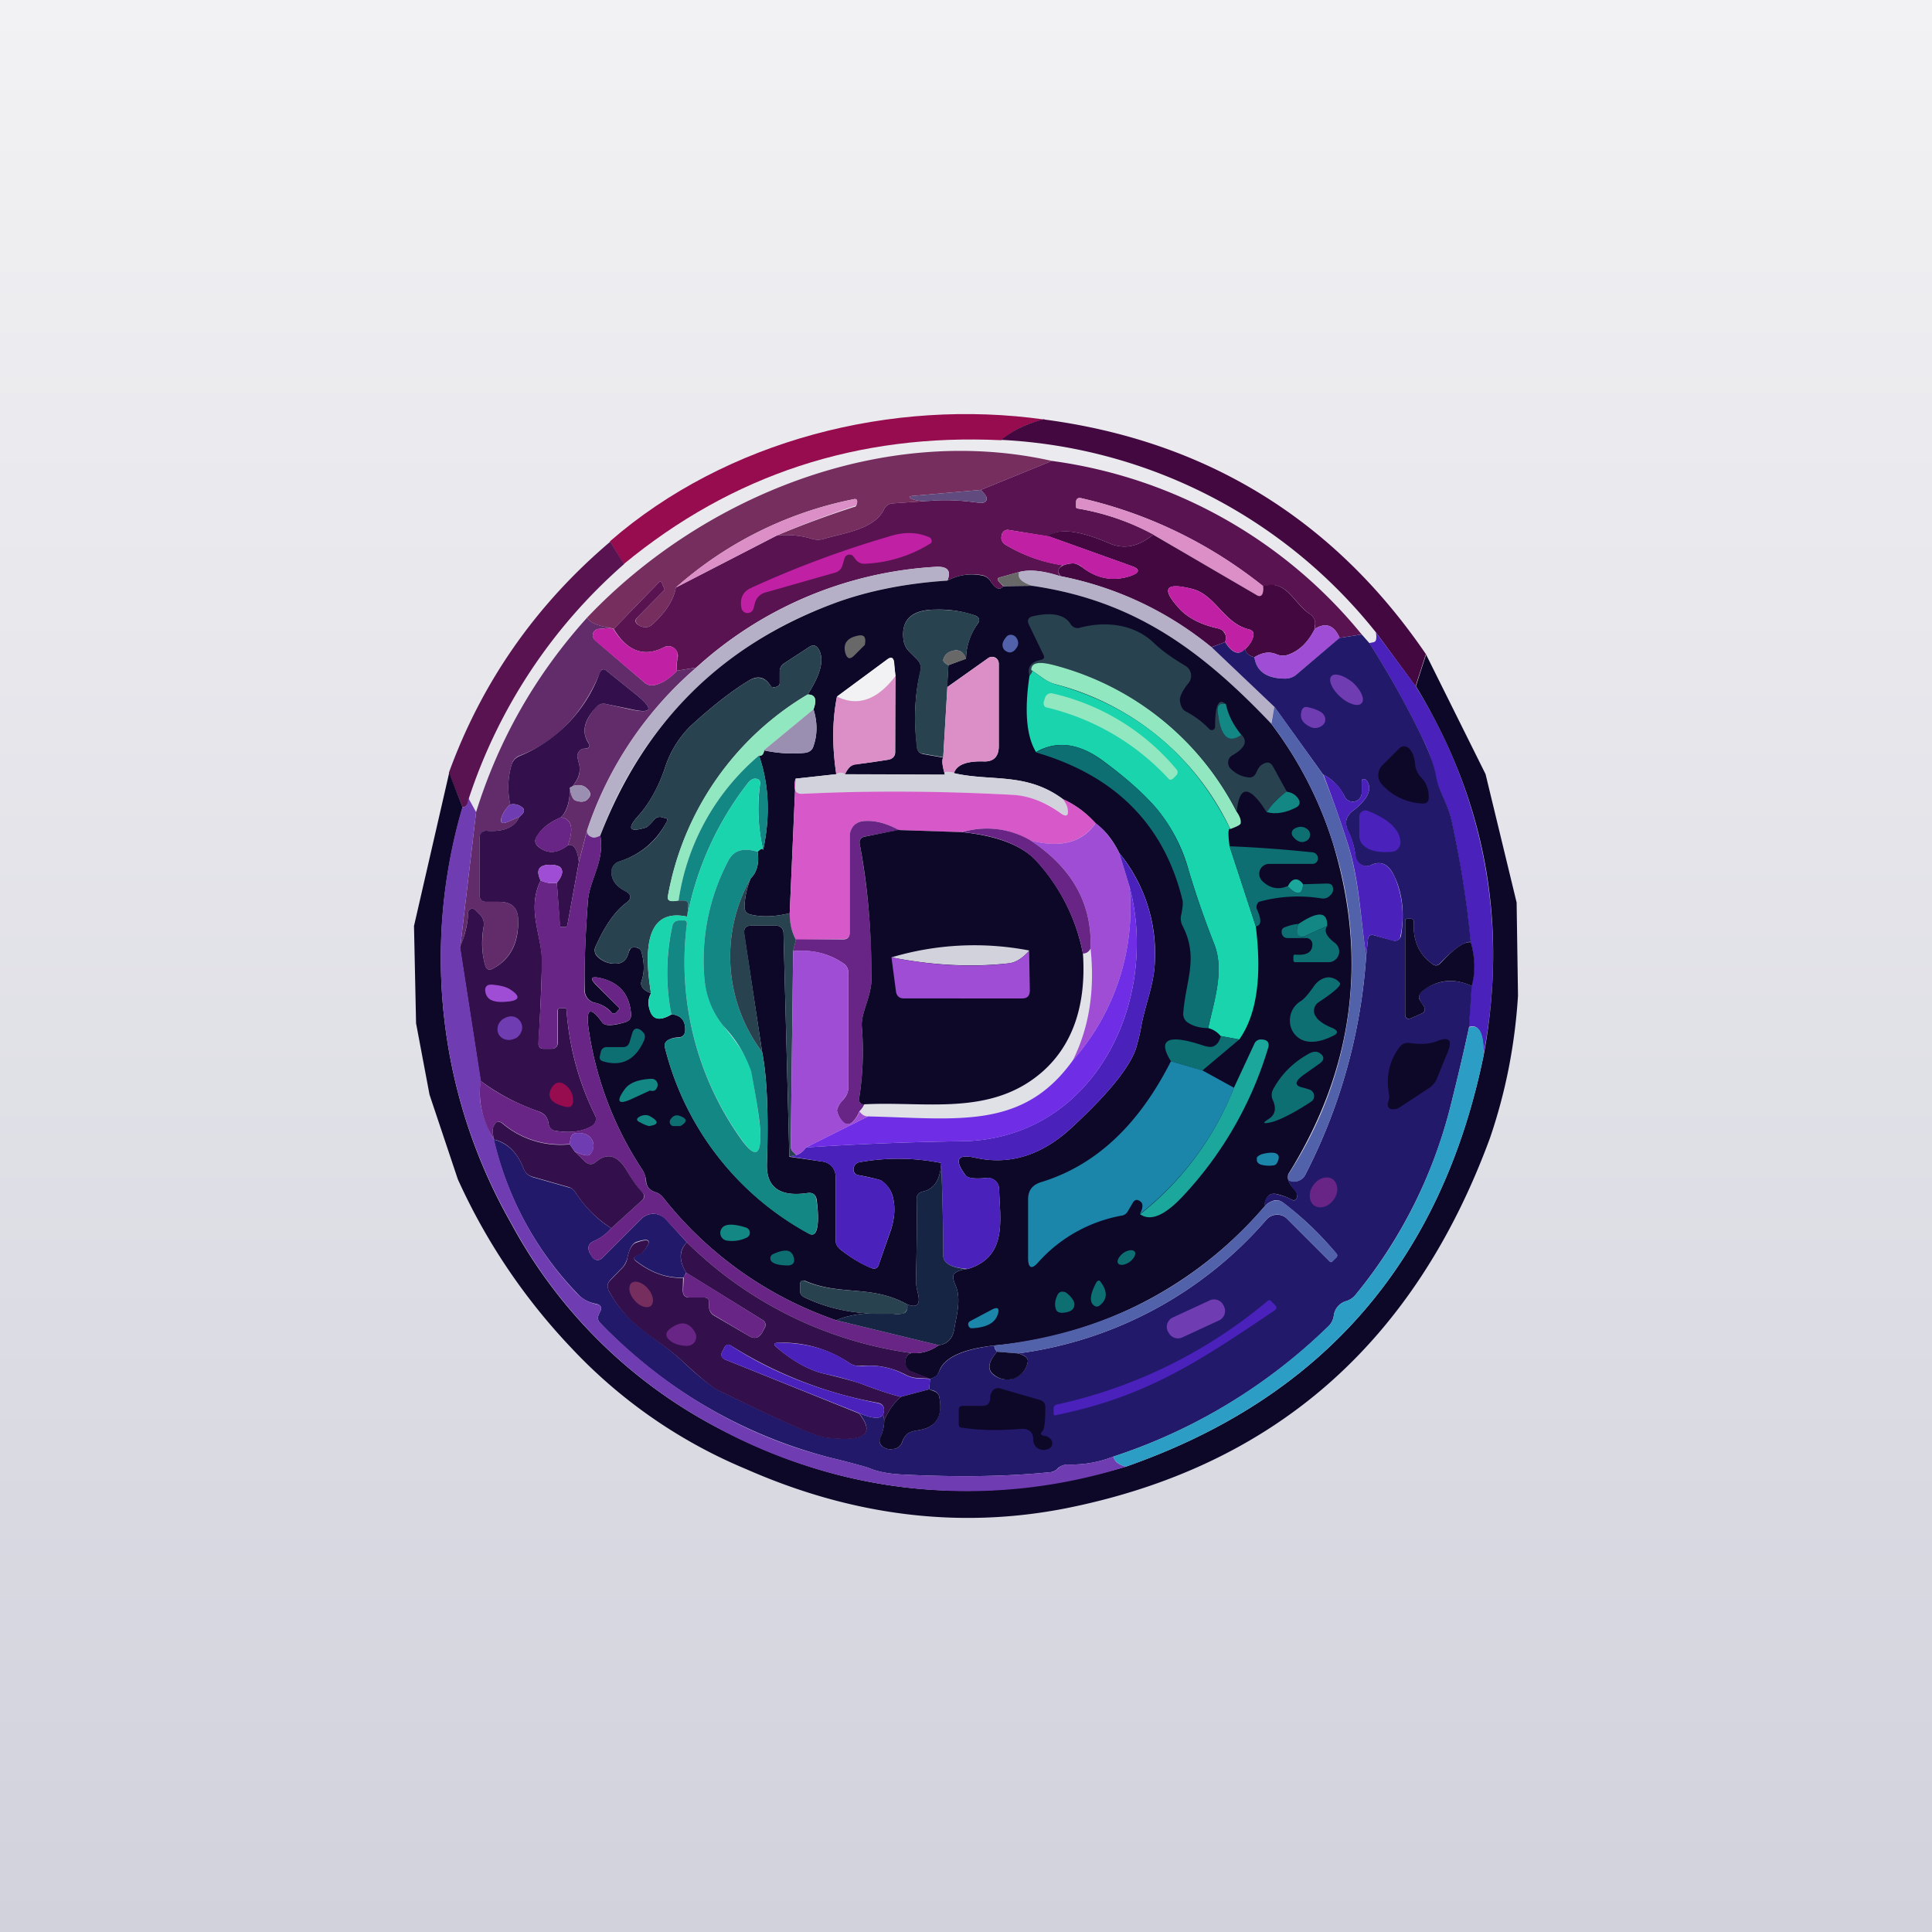 <!-- by TradingView --><svg width="56" height="56" viewBox="0 0 56 56" xmlns="http://www.w3.org/2000/svg"><path fill="url(#a)" d="M0 0h56v56H0z"/><path d="M30.27 12.16c-.5.11-.9.31-1.25.6-4.16-.2-7.8 1-10.94 3.59l-.4-.66c3.38-2.94 8.19-4.15 12.59-3.53Z" fill="#970C4F"/><path d="M30.27 12.16c4.7.62 8.4 2.9 11.06 6.8l-.3.93-1.14-1.55a14.82 14.82 0 0 0-10.87-5.59c.34-.28.76-.48 1.25-.6Z" fill="#43083F"/><path d="m30.49 13.36-2.06.84-1.93.17c-.18.01-.18.05-.02.11.15.05.34.06.57.03l-1.17.08a.3.3 0 0 0-.26.18c-.28.58-1.18.68-1.74.85a.6.6 0 0 1-.34 0c-.33-.1-.67-.13-1.02-.1.74-.31 1.5-.59 2.25-.83.03 0 .04-.02.05-.04a.33.33 0 0 0 .02-.1c.01-.07-.02-.1-.1-.08a11.02 11.02 0 0 0-5.15 2.56c-.06.35-.28.7-.66 1.05-.07.07-.14.1-.2.1a.37.37 0 0 1-.22-.06c-.1-.07-.11-.15-.02-.24l.75-.76c.02-.02.03-.04.01-.07l-.06-.14c-.02-.06-.06-.07-.1-.02l-1.3 1.34a1.55 1.55 0 0 0-.1-.03c-.38-.06-.6-.16-.67-.3 3.33-3.51 8.58-5.64 13.47-4.54Z" fill="#762E5F"/><path d="M30.49 13.36a14 14 0 0 1 8.98 5.03l-.64.1c-.16-.37-.4-.46-.72-.26.01-.05.02-.1.01-.15 0-.12-.05-.21-.15-.28-.48-.32-.67-1.02-1.35-.8a13.03 13.03 0 0 0-5.28-2.56c-.1-.02-.15.02-.15.12v.13c0 .03.02.05.05.05.77.13 1.5.38 2.19.75-.43.36-.85.44-1.27.26-.88-.38-1.48-.45-1.77-.2l-1.16-.19a.17.17 0 0 0-.18.1.27.27 0 0 0-.02.08c-.02.1.02.18.1.24.5.3 1.05.51 1.67.6l-.09.08a.13.13 0 0 0-.03.08v.07l.06.1c-.5-.17-.9-.21-1.2-.13l-.54.15c-.1.02-.1.07-.04.14l.12.12c-.1.13-.22.08-.36-.13a.37.37 0 0 0-.26-.19c-.36-.06-.7 0-1 .16.12-.29 0-.42-.34-.4a11.26 11.26 0 0 0-6.94 2.92l-.56.09c-.01-.14 0-.26.02-.36a.28.28 0 0 0-.24-.35c-.05 0-.1 0-.15.03-.58.3-1.07.12-1.46-.53l1.3-1.34c.04-.05.08-.04.1.02l.06.14c.02.03.01.05-.01.07l-.75.76c-.1.09-.09.17.02.24.06.04.13.06.21.06.07 0 .14-.03.21-.1.38-.35.6-.7.66-1.05l2.93-1.51c.35-.03.7 0 1.02.1a.6.6 0 0 0 .34 0c.56-.17 1.46-.27 1.74-.85a.3.3 0 0 1 .26-.18l1.17-.08c.43-.03.86 0 1.3.06.11.02.2 0 .23-.05.06-.07 0-.17-.15-.32l2.06-.84Z" fill="#591351"/><path d="M28.43 14.2c.16.15.2.25.15.32-.04.05-.12.07-.24.05a6.28 6.28 0 0 0-1.29-.06c-.23.03-.42.02-.57-.03-.16-.06-.16-.1.02-.11l1.93-.17Z" fill="#604A7E"/><path d="M36.62 17v.15c-.03.13-.1.16-.2.1l-3-1.76a6.87 6.87 0 0 0-2.18-.75c-.03 0-.05-.02-.05-.05v-.13c0-.1.05-.14.15-.12 1.95.45 3.7 1.3 5.28 2.55ZM22.52 15.52l-2.93 1.51a11.02 11.02 0 0 1 5.16-2.56c.07-.02.1.01.1.09l-.03.09a28.77 28.77 0 0 0-2.3.87Z" fill="#DB8FC6"/><path d="m33.43 15.5 2.98 1.74c.1.07.18.04.2-.09a.44.44 0 0 0 0-.16c.69-.21.88.5 1.36.81.1.07.15.16.15.28l-.01.15c-.2.4-.46.64-.78.75a.45.45 0 0 1-.34-.02c-.2-.08-.4-.05-.63.09-.16-.04-.25-.12-.27-.23.13-.13.2-.24.23-.35.04-.12 0-.2-.13-.23-.72-.18-.95-.99-1.63-1.17-.8-.2-.91-.01-.36.59.24.25.6.44 1.08.55.1.02.17.06.2.12.06.08.07.17.03.28l-.4.15a9.93 9.93 0 0 0-4.37-2.06 1.12 1.12 0 0 1-.05-.09.12.12 0 0 1-.01-.07c0-.03.02-.06.03-.08l.1-.07c.1-.04.2-.06.3-.06.08 0 .17.05.27.12.43.33.9.41 1.4.24.27-.1.27-.2 0-.29l-2.4-.86c.3-.24.9-.17 1.78.21.42.18.84.1 1.27-.26Z" fill="#43083F"/><path d="m30.39 15.54 2.4.86c.26.1.26.2 0 .29-.5.17-.98.1-1.41-.24a.47.47 0 0 0-.27-.12c-.1 0-.2.02-.3.06a4.4 4.4 0 0 1-1.68-.61.22.22 0 0 1-.1-.24l.02-.09c.05-.07.1-.1.18-.09l1.16.18ZM24.48 16.18l-.06.2a.3.3 0 0 1-.22.22l-2 .57a.43.43 0 0 0-.32.32l-.04.15a.18.18 0 0 1-.18.13.18.18 0 0 1-.17-.15c-.05-.27.04-.46.26-.57a29.4 29.4 0 0 1 4.02-1.5c.43-.14.81-.13 1.16.02a.12.12 0 0 1 .06.17 3.89 3.89 0 0 1-1.91.6.32.32 0 0 1-.26-.1l-.09-.12a.15.15 0 0 0-.14-.04.15.15 0 0 0-.11.1Z" fill="#C020A4"/><path d="m17.69 15.7.4.65a15.42 15.42 0 0 0-4.5 6.79c-.01.16-.07.25-.18.26l-.4-1c.95-2.61 2.5-4.85 4.68-6.7Z" fill="#591351"/><path d="M27.46 16.83c-1.25.08-2.37.3-3.34.68a11.15 11.15 0 0 0-6.72 6.71c-.1.05-.18.07-.23.05-.12-.04-.17-.11-.15-.21.64-1.87 1.7-3.44 3.16-4.7a11.26 11.26 0 0 1 6.94-2.93c.35-.02.46.11.34.4ZM30.74 16.7c1.62.32 3.08 1 4.38 2.06l1.82 1.73-.1.49c-2.04-2.16-3.98-3.57-6.92-4-.32-.1-.44-.24-.38-.4.3-.08.7-.04 1.2.12Z" fill="#B5B0C7"/><path d="m29.08 16.99.84-.01c2.94.43 4.88 1.84 6.93 4a11.27 11.27 0 0 1 1.78 3.44c1.03 3.38.6 6.58-1.28 9.6-.06.12 0 .28.2.49a.24.24 0 0 1 .04.2.1.1 0 0 1-.05.07.09.09 0 0 1-.08 0 1.79 1.79 0 0 0-.46-.17c-.14-.03-.24.02-.3.15a.28.28 0 0 0-.03.19A11.64 11.64 0 0 1 28.82 39c-.9.1-1.42.34-1.58.7a.44.44 0 0 1-.1.18.53.53 0 0 1-.18.09l-.52-.2a.28.28 0 0 1-.2-.28c0-.15.06-.24.18-.27.28.02.54-.05.79-.23.26-.03.42-.2.46-.53.06-.35.2-.83.02-1.22-.07-.16-.08-.27-.03-.32.07-.07.2-.12.4-.14 1.16-.36.92-1.45.9-2.32a.33.33 0 0 0-.22-.3.31.31 0 0 0-.12-.02c-.36.04-.57.01-.63-.07-.34-.46-.25-.63.29-.51 1 .22 1.94-.08 2.81-.9 1.06-.98 1.67-1.75 1.84-2.28.06-.21.12-.44.16-.69.13-.64.34-1.12.38-1.72a4.61 4.61 0 0 0-1.03-3.25c-.18-.36-.4-.65-.68-.85-.27-.3-.58-.54-.95-.7-1.06-.8-2.08-.51-3.16-.76.08-.24.36-.35.84-.34.3.02.46-.13.46-.44v-2.4a.2.2 0 0 0-.1-.17.2.2 0 0 0-.2.01l-1.2.85.04-.64.51-.19c.01-.37.12-.7.33-1 .09-.11.06-.2-.07-.25a3.22 3.22 0 0 0-1.14-.17c-.7 0-1.01.3-.93.89.02.12.07.23.16.32l.23.23c.1.1.13.21.1.35-.16.65-.2 1.38-.1 2.18 0 .12.07.2.19.22l.57.1c-.04.07-.03.23.05.5l-2.9-.01a.74.74 0 0 1 .12-.2.3.3 0 0 1 .2-.1c.31-.03.63-.08.94-.13.13-.03.2-.1.2-.23v-2.2l-.03-.38c-.02-.15-.09-.18-.2-.1l-1.46 1.08c-.14.7-.14 1.45-.02 2.25l-1.18.13-.17 3.9c-.41.1-.79.12-1.13.04-.12-.03-.18-.1-.18-.23.01-.28.07-.55.18-.82.18-.18.25-.44.2-.77.1-.1.15-.11.16-.05.21-.98.17-1.9-.12-2.74.07.02.13-.03.15-.15.42.09.82.11 1.2.07.11-.02.2-.08.23-.2.12-.34.11-.7 0-1.06.1-.29.05-.43-.17-.43.38-.58.49-1.02.32-1.31-.07-.12-.16-.14-.27-.07l-.72.47a.28.28 0 0 0-.14.24v.34c0 .03-.01.06-.04.08a.31.31 0 0 1-.1.04h-.08a.13.13 0 0 1-.05-.05c-.16-.25-.37-.3-.63-.14-.48.29-1.05.73-1.7 1.33a3 3 0 0 0-.74 1.24c-.2.57-.46 1.02-.77 1.36-.32.36-.25.47.22.33.05-.01.14-.1.26-.24a.2.2 0 0 1 .22-.06l.12.03c.03.01.04.03.03.07-.3.58-.76.98-1.41 1.19a.3.3 0 0 0-.2.27c-.02.23.11.43.4.58.18.1.19.22.02.34-.32.24-.61.65-.88 1.25a.25.25 0 0 0 .05.31.7.7 0 0 0 .56.2c.08 0 .15-.03.21-.08s.11-.14.14-.27l.05-.09a.16.16 0 0 1 .1-.03c.12 0 .2.05.22.16.08.3.08.56 0 .8-.06.16.04.28.27.37-.1.17-.1.37 0 .57.1.21.3.22.6.04.27.03.4.18.39.47-.01.14-.09.2-.22.2a.61.61 0 0 0-.22.05c-.13.05-.18.14-.14.27a8.45 8.45 0 0 0 4.16 5.36c.11.07.19.03.23-.1.06-.2.05-.5 0-.89-.03-.14-.12-.2-.26-.18-.8.12-1.2-.16-1.18-.84.05-1.47 0-2.55-.14-3.25l-.52-3.42c-.02-.16.05-.24.2-.24h.73a.21.21 0 0 1 .21.2l.17 6.5.97.14a.43.43 0 0 1 .37.43v1.83c0 .12.04.2.13.28.33.26.64.44.92.55.1.03.17 0 .2-.1l.35-1c.1-.3.13-.61.08-.87a.83.83 0 0 0-.37-.58 6.38 6.38 0 0 0-.66-.15c-.08-.02-.12-.07-.13-.15 0-.05.01-.1.04-.14a.2.2 0 0 1 .12-.08 6.35 6.35 0 0 1 2.38.02c-.02.48-.2.76-.54.83-.11.03-.17.1-.17.21.01.78 0 1.55-.02 2.33 0 .1.01.23.05.38.09.35-.01.46-.3.35-1.04-.58-1.93-.24-2.95-.68-.1-.04-.16 0-.16.1v.19c0 .08.04.14.12.18.76.37 1.62.52 2.55.47-.7-.04-1.24.03-1.62.2a10.89 10.89 0 0 1-5.02-3.56.45.45 0 0 0-.21-.15c-.17-.05-.27-.16-.28-.32a.77.77 0 0 0-.11-.33 10 10 0 0 1-1.56-4.09c-.08-.6.05-.66.4-.18.07.1.29.1.66-.01.13-.04.19-.13.17-.26-.05-.57-.36-.91-.93-1.03-.23-.04-.26.02-.1.19l.67.67c.03.02.03.05 0 .07l-.07.08c-.05.04-.09.04-.13 0a.91.91 0 0 0-.46-.28.37.37 0 0 1-.32-.36c-.02-.77.02-1.63.09-2.59.05-.64.49-1.15.36-1.9 1.26-3.26 3.5-5.5 6.72-6.71.97-.37 2.1-.6 3.34-.68.3-.16.64-.22 1-.15.11.02.2.08.26.18.14.21.26.26.36.13Z" fill="#0D0828"/><path d="M29.54 16.58c-.06.16.06.3.38.4h-.84l-.12-.11c-.06-.07-.05-.12.04-.14l.54-.15Z" fill="#696868"/><path d="M36.09 18.82c-.18.18-.37.11-.58-.21.04-.1.03-.2-.02-.28-.04-.06-.11-.1-.21-.12-.48-.11-.84-.3-1.08-.55-.55-.6-.43-.8.36-.59.68.18.91 1 1.63 1.17.12.03.17.1.13.23-.02.11-.1.22-.23.35Z" fill="#C020A4"/><path d="M28 19.1c-.07-.21-.21-.29-.4-.23a.34.34 0 0 0-.26.26c0 .04.04.09.15.15l-.03.64-.12 2.03-.57-.1c-.12-.01-.19-.09-.2-.2-.09-.81-.05-1.54.1-2.2a.35.35 0 0 0-.09-.34l-.23-.23a.57.57 0 0 1-.16-.32c-.08-.59.23-.88.93-.89.48 0 .86.06 1.14.17.13.05.16.14.07.25-.2.3-.32.63-.33 1ZM35.53 20.4h-.12c-.09.02-.13.08-.12.17.07.77.3 1.01.69.72.2.2.1.4-.27.61a.23.23 0 0 0-.11.18.24.24 0 0 0 .07.2c.15.15.32.23.5.25.12.02.2-.03.25-.15.05-.12.11-.2.2-.24.12-.07.21-.04.28.08l.4.73c-.27.18-.46.38-.58.6-.5-.8-.8-.8-.87-.03a8.29 8.29 0 0 0-5.26-4.23c-.47-.13-.7-.09-.7.13.05.02.03.07-.05.17-.07-.25.04-.4.32-.46.1-.02.13-.07.08-.16l-.41-.85c-.07-.14-.03-.23.12-.26.53-.12.89-.05 1.07.21.07.12.18.16.3.12.68-.18 1.55-.13 2.15.47.2.19.49.4.89.64a.33.33 0 0 1 .16.23.34.34 0 0 1-.07.27c-.18.22-.26.4-.25.51.02.15.07.25.15.3.27.14.5.31.7.52a.1.1 0 0 0 .1.03.1.1 0 0 0 .07-.1c0-.61.1-.83.3-.66Z" fill="#294250"/><path d="M17.02 17.9c.07.14.3.24.67.3l-.34.03a.19.19 0 0 0-.16.13.2.2 0 0 0 .06.2l1.44 1.23a.32.32 0 0 0 .27.07c.24-.05.46-.2.66-.42l.56-.09a10.67 10.67 0 0 0-3.16 4.7l-.24.93c-.05-.37-.15-.53-.32-.48.18-.5.11-.76-.2-.81.17-.16.26-.44.26-.86.03.23.09.36.18.38.15.05.27.03.34-.05.1-.1.09-.2-.02-.3-.11-.11-.26-.13-.43-.07.2-.22.26-.45.18-.7-.03-.11-.04-.19-.03-.23.04-.1.1-.16.2-.16.15 0 .18-.07.1-.2-.18-.29-.1-.62.23-1a.32.32 0 0 1 .14-.09.3.3 0 0 1 .17 0l.68.15c.64.14.7 0 .2-.41l-.87-.7c-.1-.08-.16-.06-.2.05-.5 1.2-1.28 2-2.32 2.4a.38.38 0 0 0-.24.26 2.3 2.3 0 0 0-.04 1.16.88.88 0 0 0-.25.36c-.05.16 0 .21.16.15l.35-.15c-.13.3-.44.44-.95.4a.19.19 0 0 0-.18.12.19.19 0 0 0-.02.07v1.69c0 .04.02.1.05.12.04.04.08.06.13.06h.39c.37 0 .55.18.55.55 0 .65-.23 1.1-.72 1.38-.12.07-.2.04-.24-.1-.1-.36-.1-.73-.04-1.12a.38.38 0 0 0-.1-.33l-.15-.15a.12.12 0 0 0-.2.07c-.01.34-.1.67-.23 1.02l.46-3.92c.66-2.12 1.74-4 3.22-5.64Z" fill="#622B6A"/><path d="m38.83 18.5-1.25 1.05a.5.5 0 0 1-.31.12c-.54 0-.85-.2-.91-.62.22-.14.44-.17.63-.09.11.05.23.06.34.02.32-.1.58-.36.78-.75.32-.2.56-.11.72.26Z" fill="#9E4DD4"/><path d="m17.68 18.2.1.03c.4.65.89.83 1.47.53a.28.28 0 0 1 .39.16v.16c-.03.1-.03.22-.02.36-.2.23-.42.37-.66.42a.32.32 0 0 1-.27-.07l-1.44-1.22a.2.2 0 0 1 0-.3.19.19 0 0 1 .1-.04l.33-.03Z" fill="#C020A4"/><path d="M41.04 19.9A14.72 14.72 0 0 1 43 30.55c0-.62-.14-.88-.43-.78l.08-1.2c.11-.4.1-.83-.03-1.28-.1-1.09-.28-2.23-.53-3.41-.13-.65-.4-.91-.49-1.43a4.1 4.1 0 0 0-.39-1.09c-.45-.93-.96-1.84-1.52-2.72l.1-.02c.07-.01.1-.05.1-.12.01-.05 0-.1-.01-.17l1.15 1.55Z" fill="#4A21BB"/><path d="m25.05 18.71-.28.28c-.13.14-.22.11-.27-.07-.07-.27.06-.44.39-.5.16-.03.22.06.18.26 0 .01 0 .02-.02.03Z" fill="#696868"/><path d="M29.17 18.46a.16.16 0 0 1 .14-.06.2.2 0 0 1 .16.1c.06.1.06.2-.02.3-.08.11-.18.14-.28.08a.2.2 0 0 1-.11-.2c0-.06.04-.14.11-.22Z" fill="#5262AA"/><path d="m39.47 18.39.23.26c.56.88 1.07 1.79 1.52 2.72.21.43.34.79.4 1.1.08.5.35.77.48 1.42.25 1.18.43 2.32.53 3.41-.2 0-.48.2-.87.6-.08.1-.17.1-.26.03-.38-.28-.55-.69-.52-1.21 0-.06-.03-.09-.09-.09h-.1c-.04 0-.06.02-.06.06v2.7c0 .13.06.17.18.12l.27-.12c.13-.05.15-.13.08-.24a.77.77 0 0 1-.13-.23c0-.1.05-.17.16-.25.44-.28.9-.31 1.37-.09l-.08 1.2c-.16.75-.34 1.5-.53 2.26a13.98 13.98 0 0 1-2.75 5.48.56.56 0 0 1-.27.19.5.5 0 0 0-.37.43.55.55 0 0 1-.16.31 16.11 16.11 0 0 1-6.23 3.77c-.43.17-.87.24-1.31.23-.11 0-.2.03-.29.1a.35.35 0 0 1-.21.12c-1.27.13-2.7.15-4.3.07-.4-.02-.73-.08-1-.2-.1-.03-.44-.13-1.06-.28a14.12 14.12 0 0 1-6.7-3.91.2.2 0 0 1-.05-.23.88.88 0 0 1 .04-.09c.07-.13.03-.21-.12-.24-.21-.04-.4-.14-.54-.3a9.58 9.58 0 0 1-2.42-4.46c.4.1.69.38.87.85.05.12.14.2.26.24l1.05.3c.07.01.14.06.18.13.29.44.64.8 1.05 1.05-.14.16-.3.28-.5.37-.16.07-.2.18-.13.34l.06.1a.2.2 0 0 0 .14.11.18.18 0 0 0 .16-.05l1.14-1.14a.49.49 0 0 1 .7 0l.62.68c-.23.23-.24.52-.02.88l-.08.14c-.48.02-.93-.14-1.37-.48-.1-.07-.08-.13.03-.17.09-.03.14-.06.15-.08.3-.34.23-.44-.18-.3-.12.05-.2.2-.26.48-.03.1-.08.2-.15.27l-.33.34c-.1.1-.11.2-.05.33.59 1.08 1.4 1.32 2.2 2.1.46.43.81.7 1.06.82 1.75.85 2.75 1.29 3.01 1.32 1.14.14 1.46-.09.98-.7.4.17.64.18.7.03l.03.18c0 .17-.04.34-.11.5-.05.12-.02.21.09.28.08.05.17.07.28.05a.29.29 0 0 0 .26-.2.64.64 0 0 1 .12-.21c.06-.07.18-.11.38-.14.48-.08.67-.39.58-.94a.24.24 0 0 0-.17-.2l-.13-.04.03-.3a.52.52 0 0 0 .18-.1.44.44 0 0 0 .1-.16c.16-.37.69-.6 1.58-.71 0 .07.03.13.08.18-.26.3-.3.52-.09.68a.62.62 0 0 0 .98-.38c.02-.11-.07-.2-.28-.25a11.5 11.5 0 0 0 7.2-3.88.41.41 0 0 1 .3-.14.4.4 0 0 1 .3.12l1.23 1.23c.03.03.05.03.08 0l.1-.1c.05-.04.05-.09.01-.13-.46-.55-.96-1.03-1.5-1.44-.09-.08-.18-.11-.27-.1-.1.02-.2.07-.29.16a.28.28 0 0 1 .02-.2c.07-.12.17-.17.3-.14.2.05.35.1.47.17.03.02.06.02.08 0a.1.1 0 0 0 .05-.06.24.24 0 0 0-.05-.2c-.19-.22-.25-.38-.2-.5-.02.12-.01.19.04.2a.36.36 0 0 0 .45-.16 16.2 16.2 0 0 0 1.77-6.36l.05-.46c.01-.12.07-.16.18-.13l.55.15a.18.18 0 0 0 .15-.02.18.18 0 0 0 .08-.12c.1-.63.05-1.2-.19-1.71-.16-.36-.39-.47-.67-.34a.31.31 0 0 1-.29 0 .32.32 0 0 1-.17-.24 2.14 2.14 0 0 0-.2-.71c-.13-.25-.09-.46.14-.63.36-.28.51-.53.44-.76-.03-.08-.06-.12-.1-.14-.07-.02-.1 0-.1.07v.31a.26.26 0 0 1-.2.26.26.26 0 0 1-.3-.15 1.37 1.37 0 0 0-.62-.63l-1.41-1.96-1.82-1.73.39-.15c.2.32.4.4.58.2.02.12.11.2.27.24.06.42.37.62.9.62a.5.5 0 0 0 .32-.12l1.25-1.06.64-.1Z" fill="#22196B"/><path d="M23.41 20.13a8.54 8.54 0 0 0-4.05 5.84c-.03.14.07.18.31.13h.15c.1 0 .14.06.13.17l-.03.3c-.98-.21-1.33.53-1.05 2.22-.23-.09-.33-.2-.27-.37.08-.24.08-.5 0-.8-.03-.11-.1-.17-.22-.16a.16.16 0 0 0-.1.03.16.16 0 0 0-.05.09c-.03.13-.08.22-.14.27a.34.34 0 0 1-.21.08.7.7 0 0 1-.55-.2c-.1-.09-.11-.2-.06-.31.27-.6.56-1.01.88-1.25.17-.12.16-.24-.03-.34-.28-.15-.41-.35-.4-.58a.3.3 0 0 1 .2-.27c.66-.21 1.13-.6 1.42-1.2.01-.03 0-.05-.03-.06l-.12-.03a.2.2 0 0 0-.22.06c-.12.15-.21.23-.26.24-.47.14-.54.03-.22-.33.31-.34.57-.8.77-1.36a3 3 0 0 1 .74-1.24c.65-.6 1.22-1.04 1.7-1.33.26-.15.47-.1.63.14l.05.04c.03.01.05.02.08.01a.31.31 0 0 0 .1-.04.08.08 0 0 0 .04-.08v-.34c0-.1.05-.18.14-.24l.72-.47c.11-.07.2-.05.27.07.17.3.06.73-.32 1.31Z" fill="#294250"/><path d="m28 19.1-.51.18c-.1-.06-.16-.11-.15-.15a.34.34 0 0 1 .25-.26c.2-.06.34.02.41.22Z" fill="#696868"/><path d="M25.96 19.6c-.53.69-1.1.88-1.7.59l1.45-1.07c.12-.1.2-.06.2.09l.05.39Z" fill="#F2F2F4"/><path d="m41.33 18.96 1.73 3.48.9 3.72.04 2.7c-.09 1.44-.36 2.8-.81 4.12-2.19 5.96-6.28 9.54-12.3 10.74-3.06.6-6.16.23-9.27-1.14a14.63 14.63 0 0 1-5.05-3.5 17.64 17.64 0 0 1-3.3-4.9l-.82-2.45-.39-2.07-.06-2.82 1.02-4.44.39 1a15.5 15.5 0 0 0 1.4 12.05 14.4 14.4 0 0 0 5.74 5.8c3.8 2.09 7.83 2.51 12.09 1.26 5.7-1.99 9.15-5.97 10.37-11.95.7-3.82.04-7.38-1.97-10.67l.3-.93Z" fill="#0D0828"/><path d="M27.65 22.4c-.22-.05-.3-.03-.26.05-.08-.26-.1-.42-.05-.5l.12-2.03 1.19-.85a.2.2 0 0 1 .3.16v2.4c0 .3-.15.46-.46.44-.48-.01-.76.1-.84.34Z" fill="#DB8FC6"/><path d="M35.84 23.52c.1.14.14.26.12.35-.01.04-.11.09-.3.16a7.76 7.76 0 0 0-5.08-4.2 1.06 1.06 0 0 1-.32-.15l-.37-.26c0-.22.23-.26.7-.13a8.29 8.29 0 0 1 5.25 4.23Z" fill="#91E7BF"/><path d="M16.59 22.8a.94.94 0 0 0-.07.03c0 .42-.1.7-.26.86-.33.14-.57.33-.7.56-.07.1-.06.2.04.29.27.22.55.2.86-.04.17-.05.27.11.32.48l-.33 1.81c0 .05-.03.08-.08.08h-.1c-.02 0-.03-.01-.04-.03l-.09-1.25c.12-.15.17-.27.15-.36-.02-.1-.1-.14-.25-.16-.4-.03-.53.12-.37.45-.42.88.06 1.62.04 2.4-.02.68-.05 1.46-.1 2.31-.01.11.04.17.16.17h.2c.13 0 .2-.06.2-.2v-.9c0-.05.02-.08.08-.08h.11c.04 0 .06.02.06.05.08 1.1.36 2.11.83 3.06a.23.23 0 0 1-.08.3c-.26.16-.61.22-1.05.15-.13-.01-.2-.09-.22-.21-.02-.18-.12-.3-.3-.36a6.17 6.17 0 0 1-1.67-.88l-.6-3.87c.15-.35.23-.68.24-1.02a.12.12 0 0 1 .2-.07l.15.15a.38.38 0 0 1 .1.33c-.07.39-.06.76.04 1.12.04.14.12.17.24.1.49-.27.73-.73.72-1.38 0-.37-.18-.55-.55-.55h-.39a.18.18 0 0 1-.18-.18v-1.69a.19.19 0 0 1 .2-.19c.5.04.82-.1.95-.4.07-.05.11-.1.13-.15.02-.05 0-.1-.06-.14a.4.4 0 0 0-.33-.07 2.3 2.3 0 0 1 .04-1.16c.04-.12.12-.2.24-.25a4.14 4.14 0 0 0 2.31-2.4c.05-.12.12-.14.21-.06l.87.7c.5.41.44.55-.2.4l-.68-.14a.3.3 0 0 0-.17 0 .32.32 0 0 0-.14.1c-.34.37-.41.7-.23 1 .08.12.05.18-.1.19-.1 0-.16.06-.2.16-.01.04 0 .12.03.23.08.25.01.48-.18.7Z" fill="#330F4C"/><path d="M35.66 24.03c-.06-.04-.07.13-.02.5l.76 2.32c.18 1.46.03 2.56-.48 3.28l-.54-.1a.67.67 0 0 0-.36-.23c.17-.79.47-1.66.18-2.42a27 27 0 0 1-.74-2.13 4.8 4.8 0 0 0-.95-1.83c-.4-.46-.93-.92-1.57-1.39-.68-.49-1.32-.57-1.91-.23-.28-.46-.34-1.2-.19-2.21.08-.1.1-.15.05-.17l.37.26c.1.06.2.11.32.15 2.32.64 4.01 2.04 5.08 4.2Z" fill="#19D4AC"/><path d="M38.85 20.2c.24.21.52.3.62.18.1-.11-.02-.38-.26-.6-.25-.2-.52-.29-.62-.18-.1.12.02.38.26.6Z" fill="#703CB2"/><path d="m25.96 19.6-.02 2.2c0 .12-.06.2-.19.22l-.94.14a.3.3 0 0 0-.2.1.74.74 0 0 0-.12.19.2.2 0 0 0-.25 0c-.12-.81-.12-1.56.02-2.26.6.3 1.17.1 1.7-.6Z" fill="#DB8FC6"/><path d="M23.41 20.13c.22 0 .28.14.17.43l-1.43 1.19c-.02.12-.07.17-.15.15a6.78 6.78 0 0 0-2.33 4.2c-.24.05-.34.01-.31-.13a8.54 8.54 0 0 1 4.05-5.84ZM34.1 22.3c.05.06.04.12 0 .17l-.1.1c-.05.04-.1.04-.13 0a7.02 7.02 0 0 0-3.56-2.07.14.14 0 0 1-.06-.1v-.05l.04-.12a.18.18 0 0 1 .22-.13 6.57 6.57 0 0 1 3.59 2.2Z" fill="#91E7BF"/><path d="M35.53 20.4c.07.33.22.62.45.9-.39.28-.62.04-.69-.73 0-.09.03-.15.12-.17h.12Z" fill="#138784"/><path d="M23.58 20.56c.11.37.12.72 0 1.06a.27.27 0 0 1-.24.2c-.37.04-.77.02-1.2-.07l1.44-1.19Z" fill="#9A8FB0"/><path d="M38.35 22.45c.26.66.5 1.32.71 2 .33 1.03.37 2.14.54 3.25a16.2 16.2 0 0 1-1.77 6.36.36.36 0 0 1-.45.17c-.05-.02-.06-.1-.03-.2a11.19 11.19 0 0 0 1.28-9.61 11.28 11.28 0 0 0-1.78-3.44l.09-.5 1.41 1.97Z" fill="#5262AA"/><path d="M37.91 20.5c.15.03.28.08.38.14.07.05.1.1.12.17.02.12-.03.2-.15.26a.32.32 0 0 1-.28 0c-.25-.12-.32-.28-.24-.5a.14.14 0 0 1 .07-.07.15.15 0 0 1 .1 0Z" fill="#703CB2"/><path d="M35.02 29.8c-.24 0-.44-.06-.59-.16a.3.3 0 0 1-.13-.3c.07-.92.45-1.58-.02-2.5a.45.45 0 0 1-.04-.33c.04-.19.05-.32.04-.4-.53-2.2-1.95-3.63-4.25-4.3.6-.35 1.23-.27 1.9.22.65.47 1.18.93 1.58 1.39.4.46.72 1.07.95 1.83.22.74.47 1.45.74 2.13.3.76-.01 1.63-.18 2.42Z" fill="#0E6F73"/><path d="m40.07 22.18.47-.47c.11-.11.22-.1.32 0 .09.1.14.25.16.47.02.13.07.24.15.33a.8.8 0 0 1 .24.63c0 .1-.07.16-.18.15a1.66 1.66 0 0 1-1.18-.56.4.4 0 0 1 .02-.55Z" fill="#0D0828"/><path d="M22 21.9c.3.85.33 1.76.12 2.74a5.26 5.26 0 0 1-.09-1.9c.02-.11-.03-.17-.15-.17-.06 0-.12.04-.18.1a9.1 9.1 0 0 0-1.78 3.9l.03-.3c.01-.1-.03-.16-.13-.17a.6.6 0 0 0-.15 0A6.78 6.78 0 0 1 22 21.9Z" fill="#138784"/><path d="M24.24 22.44a.2.2 0 0 1 .25 0l2.9.01c-.05-.08.04-.1.26-.04 1.08.25 2.1-.03 3.16.75.09.13.14.24.14.33.02.15-.04.19-.17.1a2.74 2.74 0 0 0-1.41-.55c-2.05-.11-4.1-.12-6.13-.03-.13 0-.2-.06-.21-.2 0-.07 0-.15.03-.24l1.18-.13Z" fill="#D2D2DD"/><path d="M39.6 27.7c-.17-1.11-.2-2.22-.54-3.26-.21-.67-.45-1.33-.7-1.99.29.16.5.37.61.63a.26.26 0 0 0 .3.15.26.26 0 0 0 .2-.26v-.3c0-.08.03-.1.1-.08.04.02.07.06.1.14.07.23-.08.48-.44.76-.23.17-.27.38-.13.63.08.15.15.39.2.7a.33.33 0 0 0 .16.24.32.32 0 0 0 .29.01c.28-.13.5-.02.67.34a2.84 2.84 0 0 1 .16 1.78.18.18 0 0 1-.12.08h-.08l-.55-.16c-.1-.03-.17 0-.18.13l-.05.46Z" fill="#4A21BB"/><path d="M22.12 24.64c-.01-.06-.06-.05-.16.05-.42-.13-.7-.04-.85.26a6.18 6.18 0 0 0-.69 3.44c.06.51.24.97.56 1.36.47.58.74 1.01.8 1.3.16.9.25 1.52.26 1.83.01.62-.16.68-.52.18a8.81 8.81 0 0 1-1.61-6.29c0-.06-.02-.09-.08-.09h-.14c-.11 0-.18.06-.2.16-.19.84-.2 1.69-.03 2.56-.3.18-.5.17-.6-.04-.08-.2-.08-.4.01-.57-.28-1.7.07-2.43 1.05-2.22a9.1 9.1 0 0 1 1.78-3.9c.06-.06.12-.1.18-.1.12 0 .17.06.15.17-.09.58-.06 1.21.09 1.9Z" fill="#19D4AC"/><path d="M23.06 22.57a.7.7 0 0 0-.03.24c0 .14.08.2.21.2 2.04-.1 4.08-.08 6.13.03.45.03.92.2 1.4.55.14.09.2.05.18-.1 0-.1-.05-.2-.14-.33.37.17.68.41.95.7-.4.56-1.02.73-1.9.5a2.5 2.5 0 0 0-1.98-.24l-1.82-.06c-.37-.2-.71-.29-1.03-.26-.11 0-.21.06-.28.14a.44.44 0 0 0-.12.3v2.78c0 .14-.06.2-.2.2l-1.36.02a1.49 1.49 0 0 1-.18-.77l.17-3.9Z" fill="#D758C8"/><path d="M16.52 22.83a.94.94 0 0 1 .07-.04c.17-.06.32-.04.43.07.1.1.11.2.02.3-.08.08-.19.1-.34.05-.1-.02-.15-.15-.18-.38Z" fill="#9A8FB0"/><path d="M37.3 22.95c.15.02.26.09.33.2.07.1.05.2-.07.26-.3.15-.58.2-.84.13.12-.2.31-.4.58-.6Z" fill="#138784"/><path d="m13.58 23.14.22.4-.46 3.92.6 3.87c-.1.54.03 1.1.38 1.7a9.58 9.58 0 0 0 2.41 4.47c.15.15.33.25.54.3.15.02.19.1.12.23a.89.89 0 0 0-.04.09.2.2 0 0 0 .05.23c1.97 1.99 4.2 3.29 6.7 3.91.62.15.97.25 1.06.28.27.12.6.18 1 .2 1.6.08 3.03.06 4.3-.07.07 0 .14-.05.21-.11a.38.38 0 0 1 .29-.11c.44.01.88-.06 1.31-.23.04.15.16.24.37.29a15.22 15.22 0 0 1-12.09-1.26 14.4 14.4 0 0 1-5.73-5.8A15.5 15.5 0 0 1 13.4 23.4c.11 0 .17-.1.17-.26ZM15.05 23.68l-.35.15c-.16.06-.2.01-.16-.15a.88.88 0 0 1 .25-.36.4.4 0 0 1 .33.07c.06.04.08.1.06.14a.34.34 0 0 1-.13.15Z" fill="#703CB2"/><path d="M40.35 24.69c-.36.03-.63-.02-.8-.16a.38.38 0 0 1-.15-.31v-.55a.18.18 0 0 1 .24-.17c.58.23.9.51.95.86a.28.28 0 0 1-.24.33Z" fill="#4A21BB"/><path d="M16.26 23.69c.31.05.38.32.2.81-.3.25-.6.26-.86.04-.1-.09-.11-.18-.05-.3.14-.22.38-.41.7-.55ZM26.06 24.06l-1 .19c-.11.02-.16.1-.14.22.23 1.25.35 2.55.34 3.9 0 .52-.31.99-.28 1.4.06.68.03 1.38-.08 2.09 0 .05.01.1.05.12.03.02.06.03.1.03a.63.63 0 0 1-.14.2.86.86 0 0 1-.19.3c-.1.1-.2.1-.3 0a.75.75 0 0 1-.15-.28c-.02-.05 0-.1.04-.18.02-.05.08-.12.15-.2.09-.1.13-.21.13-.34v-3.3a.32.32 0 0 0-.15-.29c-.43-.29-.9-.4-1.45-.35l.08-.34h1.36c.14 0 .2-.07.2-.2v-2.8c0-.1.04-.21.12-.3a.43.43 0 0 1 .28-.13c.32-.03.66.06 1.03.26Z" fill="#692585"/><path d="m32.44 24.72.3.98a6.67 6.67 0 0 1-1.64 5.03c.47-.95.64-2.03.51-3.24.05-1.3-.54-2.34-1.74-3.13.87.23 1.5.06 1.89-.5.27.21.5.5.68.86Z" fill="#9E4DD4"/><path d="M37.52 24.02c.14-.08.27-.07.38.02a.2.2 0 0 1-.05.34c-.12.06-.25.02-.37-.13a.15.15 0 0 1 .04-.23Z" fill="#0E6F73"/><path d="M17.02 24.06c-.02.1.03.17.15.21.05.02.13 0 .23-.05.13.75-.3 1.26-.36 1.9-.07.96-.1 1.82-.1 2.6a.37.37 0 0 0 .33.35c.14.03.3.12.46.28.04.04.08.04.13 0l.07-.08c.03-.02.03-.05 0-.07l-.66-.67c-.17-.17-.14-.24.1-.19.56.12.87.46.92 1.03.02.13-.04.22-.17.26-.37.1-.6.11-.66.01-.35-.48-.48-.42-.4.18a10 10 0 0 0 1.56 4.09c.06.1.1.2.1.33.02.16.12.27.29.32.08.03.16.08.21.15a10.89 10.89 0 0 0 5.02 3.56l2.97.72c-.25.18-.51.25-.79.23a11.48 11.48 0 0 1-6.5-3.2l-.63-.68a.48.48 0 0 0-.7-.01l-1.14 1.14a.18.18 0 0 1-.16.05.19.19 0 0 1-.14-.1l-.06-.11c-.07-.16-.03-.27.13-.34.2-.1.36-.21.5-.37l.88-.8c.1-.08.1-.17 0-.25a3.4 3.4 0 0 1-.43-.62c-.27-.45-.57-.53-.9-.25-.1.09-.2.08-.3 0l-.31-.3c.23.1.37.13.42.1a.32.32 0 0 0 .1-.15.34.34 0 0 0 .02-.18.37.37 0 0 0-.24-.28.67.67 0 0 0-.25-.03c-.1.01-.15.06-.17.15l-.03.17a2.6 2.6 0 0 1-1.94-.6c-.1-.08-.19-.06-.25.06-.05.08-.05.22 0 .4a2.47 2.47 0 0 1-.39-1.69c.47.36 1.02.65 1.67.88.18.07.28.18.3.36.02.12.1.2.22.21.44.07.79.01 1.05-.16a.23.23 0 0 0 .08-.29 8.27 8.27 0 0 1-.83-3.06c0-.03-.02-.05-.06-.05h-.1c-.07 0-.1.03-.1.09v.9c0 .13-.06.19-.19.19h-.2c-.12 0-.17-.06-.17-.17.06-.85.1-1.63.1-2.32.03-.77-.45-1.5-.03-2.39.16.07.31.1.47.07l.1 1.25c0 .02 0 .03.03.03h.1c.05 0 .07-.03.08-.08l.33-1.8.24-.93Z" fill="#692585"/><path d="m26.06 24.06 1.82.06c.98.1 1.69.36 2.12.79a5.51 5.51 0 0 1 1.39 2.73c.1 1.5-.3 2.65-1.17 3.42-1.5 1.32-3.42.85-5.18.95-.03 0-.06 0-.09-.03a.12.12 0 0 1-.05-.12c.11-.71.14-1.4.08-2.1-.03-.4.28-.87.28-1.39 0-1.35-.1-2.65-.34-3.9-.02-.12.03-.2.15-.22l1-.2Z" fill="#0D0828"/><path d="M29.87 24.36c1.2.79 1.79 1.83 1.74 3.13a.24.24 0 0 1-.22.15 5.51 5.51 0 0 0-1.4-2.73c-.42-.43-1.13-.7-2.1-.79a2.5 2.5 0 0 1 1.98.24Z" fill="#692585"/><path d="M37.33 25.68c.27.3.42.27.44-.05l.7-.02c.1 0 .16.04.17.14.01.08-.02.15-.1.22a.28.28 0 0 1-.24.07 4.23 4.23 0 0 0-1.81.1.2.2 0 0 0-.07.15c0 .02 0 .05.02.08.13.3.12.46-.04.48l-.76-2.32c.79.03 1.57.09 2.35.17.09 0 .14.03.17.07.03.03.04.07.04.1a.15.15 0 0 1-.08.15.14.14 0 0 1-.06.02h-1.27a.29.29 0 0 0-.27.18.3.3 0 0 0 .07.32c.22.21.47.26.74.14Z" fill="#0E6F73"/><path d="M21.96 24.69c.05.33-.02.6-.2.77a4.6 4.6 0 0 0 .33 5.03c.14.7.19 1.78.14 3.25-.02.68.37.96 1.18.84.14-.02.23.04.25.18.06.4.07.7 0 .9-.03.12-.1.16-.22.1a8.45 8.45 0 0 1-4.16-5.37c-.04-.13 0-.22.14-.27a.61.61 0 0 1 .22-.04c.13 0 .2-.07.22-.2.01-.3-.12-.45-.4-.48a6.22 6.22 0 0 1 .03-2.56c.02-.1.09-.16.2-.16h.14c.06 0 .08.03.08.1a8.82 8.82 0 0 0 1.6 6.28c.37.5.54.44.53-.18 0-.31-.1-.93-.27-1.84a3.63 3.63 0 0 0-.8-1.3c-.31-.38-.5-.84-.55-1.35a6.18 6.18 0 0 1 .69-3.44c.15-.3.43-.39.85-.26Z" fill="#138784"/><path d="M28.06 36.78c-.48-.03-.72-.16-.72-.39 0-.8-.02-1.7-.06-2.68a6.35 6.35 0 0 0-2.38-.02.2.2 0 0 0-.12.08.2.2 0 0 0-.04.14c0 .08.05.13.13.15.41.08.63.14.66.15.19.11.32.31.37.58.05.26.02.57-.08.86l-.35 1.01c-.03.1-.1.13-.2.1-.28-.1-.59-.29-.92-.55a.33.33 0 0 1-.13-.28V34.1a.44.44 0 0 0-.38-.43l-.96-.15.2-.04c.1-.03.2-.1.28-.22 1.5-.1 3-.16 4.5-.18 3.84-.04 5.76-4.05 4.88-7.38l-.3-.98c.75.94 1.1 2.03 1.03 3.25-.04.6-.25 1.08-.38 1.72-.04.25-.1.48-.16.69-.17.53-.78 1.3-1.84 2.28-.87.82-1.8 1.12-2.81.9-.54-.12-.63.05-.3.5.07.09.28.12.64.08a.31.31 0 0 1 .24.09.32.32 0 0 1 .1.23c.02.87.26 1.96-.9 2.32Z" fill="#4A21BB"/><path d="M16.14 25.59a.79.79 0 0 1-.47-.07c-.16-.33-.03-.48.37-.45.14.02.23.07.25.16.02.1-.03.21-.15.36Z" fill="#9E4DD4"/><path d="M21.76 25.46c-.11.26-.17.54-.18.82 0 .13.06.2.18.23.34.08.72.06 1.13-.04 0 .3.06.55.18.77l-.08.33-.07 5.64c0 .08.02.14.08.19l.08.08-.2.04-.17-6.49a.21.21 0 0 0-.21-.2h-.72c-.16 0-.23.08-.2.24l.51 3.42a4.6 4.6 0 0 1-.33-5.03Z" fill="#294250"/><path d="M37.77 25.63c-.02.32-.17.34-.44.06.06-.13.14-.2.23-.2.07 0 .14.04.21.14Z" fill="#1CA79D"/><path d="m23.36 33.26 1.8-.9c2.6.06 4.49.4 5.94-1.63a6.67 6.67 0 0 0 1.64-5.03c.88 3.33-1.04 7.34-4.87 7.38-1.51.02-3.01.08-4.5.18Z" fill="#702DE6"/><path d="m38.47 26.84-.66.3a.16.16 0 0 1-.2-.05.16.16 0 0 1-.02-.07c0-.07 0-.14.05-.24.57-.38.84-.36.83.06Z" fill="#138784"/><path d="M42.63 27.3c.13.45.14.88.03 1.28-.48-.22-.93-.2-1.37.1-.1.07-.16.15-.16.24 0 .03.04.1.13.23.07.1.05.19-.08.24l-.27.12c-.12.05-.18 0-.18-.12v-2.7c0-.04.02-.06.06-.06h.1c.06 0 .09.03.09.09-.03.52.14.93.52 1.21.1.08.18.07.26-.02.39-.42.67-.62.87-.6Z" fill="#0D0828"/><path d="M37.64 26.78a.48.48 0 0 0-.05.24.16.16 0 0 0 .15.14c.02 0 .05 0 .07-.02l.66-.3c-.1.14-.03.3.22.49a.31.31 0 0 1-.18.56h-.95c-.05 0-.07-.02-.07-.06v-.11c0-.03.02-.05.05-.05.34.03.5-.07.5-.3a.18.18 0 0 0-.18-.18h-.54a.16.16 0 0 1-.14-.07.2.2 0 0 1-.03-.13c0-.04.03-.08.06-.1.14-.06.29-.1.43-.11Z" fill="#0E6F73"/><path d="M29.83 27.56c-.19.21-.37.33-.57.36-1.06.12-2.2.07-3.42-.17a8.4 8.4 0 0 1 3.99-.2Z" fill="#D2D2DD"/><path d="M25.84 27.75c1.22.24 2.36.3 3.42.17.2-.03.38-.15.57-.36l.02 1.15c0 .15-.07.23-.22.23H26.2c-.13 0-.21-.07-.23-.2l-.13-.99ZM24.91 32.21c.07.1.15.15.25.15l-1.8.9a.5.5 0 0 1-.28.22L23 33.4a.23.23 0 0 1-.08-.19l.07-5.64c.54-.06 1.02.06 1.45.35.1.07.15.17.15.29v3.3c0 .13-.04.24-.13.33-.07.1-.13.16-.15.21-.04.07-.06.13-.04.18.03.1.08.19.16.27.09.1.19.11.29.01a.86.86 0 0 0 .2-.3Z" fill="#9E4DD4"/><path d="M38.16 29.5c.1.12.26.22.47.3.16.08.17.15 0 .23-.35.17-.64.21-.87.12a.6.6 0 0 1-.37-.54.65.65 0 0 1 .31-.59c.1-.06.23-.21.41-.47.05-.06.1-.11.17-.15a.48.48 0 0 1 .2-.07.4.4 0 0 1 .2.04c.07.03.12.07.16.13.04.06-.16.25-.62.55a.3.3 0 0 0-.12.34.3.3 0 0 0 .06.1Z" fill="#0E6F73"/><path d="M14.26 28.54c.25.02.43.07.53.14.33.21.27.34-.17.36-.33.02-.51-.07-.55-.28-.03-.16.04-.23.2-.22Z" fill="#9E4DD4"/><path d="M14.95 30.1c.17-.11.24-.32.14-.48-.1-.17-.3-.21-.48-.1-.18.1-.24.31-.15.47.1.16.31.2.49.1Z" fill="#703CB2"/><path d="M43.01 30.56c-1.22 5.98-4.68 9.96-10.37 11.95-.2-.05-.33-.14-.37-.29a16.1 16.1 0 0 0 6.22-3.77c.1-.08.15-.19.17-.31a.5.5 0 0 1 .37-.43c.1-.03.2-.1.27-.19 1.3-1.58 2.22-3.4 2.75-5.48.19-.76.37-1.51.53-2.26.3-.1.43.16.43.78Z" fill="#2C9DC4"/><path d="m18.25 30.2.07-.23c.04-.16.13-.2.27-.1l.06.06c.05.06.05.12.03.2-.25.59-.66.8-1.21.63-.08-.03-.1-.08-.08-.16l.03-.13a.17.17 0 0 1 .16-.12h.48c.1 0 .16-.05.19-.15ZM35.92 30.13l-1.07.9-.91-.27c-.4-.64-.09-.8.95-.45.13.04.24.05.3.01.1-.05.16-.15.2-.29l.53.1Z" fill="#0E6F73"/><path d="M33.04 35.2a8.75 8.75 0 0 0 2.73-3.68l.6-1.29a.2.2 0 0 1 .18-.1c.2 0 .26.1.2.27a10.82 10.82 0 0 1-2.48 4.29c-.52.55-.93.72-1.23.5Z" fill="#1CA79D"/><path d="M40.26 31.71c-.09-.51.01-.96.3-1.35a.3.3 0 0 1 .29-.13c.34.05.6.03.8-.05.35-.14.46-.04.31.32l-.31.76a.6.6 0 0 1-.23.28l-.87.57a.28.28 0 0 1-.11.04h-.12a.15.15 0 0 1-.08-.07.12.12 0 0 1-.01-.1l.03-.12a.35.35 0 0 0 0-.15Z" fill="#0D0828"/><path d="M37.78 31.16c-.27.2-.26.32.01.37l.16.05a.2.2 0 0 1 .12.28.2.2 0 0 1-.08.08c-.07.05-.8.53-1.2.6-.19.04-.19 0-.01-.11.18-.12.22-.3.12-.53a.35.35 0 0 1 0-.32c.24-.45.6-.8 1.06-1.05.12-.06.22-.06.3 0 .13.09.13.19 0 .29l-.48.34Z" fill="#0E6F73"/><path d="m34.86 31.03.91.5a8.75 8.75 0 0 1-2.73 3.66c.09-.17.1-.3.02-.36-.1-.08-.17-.06-.23.04l-.14.24a.25.25 0 0 1-.15.12 4.27 4.27 0 0 0-2.43 1.34c-.2.24-.31.2-.31-.11v-1.7c0-.25.12-.41.36-.49 1.59-.48 2.84-1.65 3.78-3.51l.92.27Z" fill="#1B86AA"/><path d="M16.01 31.5c.1-.14.23-.16.37-.06.14.11.22.25.23.41.02.2-.07.28-.26.22-.4-.1-.52-.3-.34-.57Z" fill="#970C4F"/><path d="m18.84 31.61-.5.23c-.42.2-.5.1-.23-.27.13-.18.38-.28.76-.3a.18.18 0 0 1 .16.07.18.18 0 0 1 .02.17c-.04.1-.1.13-.21.1ZM18.57 32.35c.1-.04.2-.04.28.01.26.15.24.24-.04.28a1 1 0 0 1-.24-.1c-.14-.06-.14-.12 0-.19Z" fill="#138784"/><path d="M19.44 32.44c.07-.1.15-.13.25-.1.23.08.25.17.03.3h-.21a.12.12 0 0 1-.09-.08.12.12 0 0 1 .02-.12Z" fill="#0E6F73"/><path d="m16.51 33.16.15.22.31.3c.1.08.2.09.3 0 .33-.28.63-.2.9.25.16.28.31.48.44.62.08.08.08.17-.01.25l-.88.8c-.41-.26-.76-.6-1.05-1.05a.32.32 0 0 0-.18-.14l-1.05-.3a.38.38 0 0 1-.26-.23c-.18-.47-.47-.76-.86-.85-.05-.2-.05-.33 0-.41.06-.12.14-.14.25-.05a2.6 2.6 0 0 0 1.94.6Z" fill="#330F4C"/><path d="m16.66 33.38-.15-.22.03-.17c.02-.09.07-.14.17-.15.1 0 .19 0 .25.03a.37.37 0 0 1 .24.28c.01.06 0 .13-.01.18a.32.32 0 0 1-.11.15c-.05.03-.19 0-.42-.1Z" fill="#703CB2"/><path d="M36.59 33.45c.41-.1.56 0 .43.25a.15.15 0 0 1-.05.06.14.14 0 0 1-.06.02.9.9 0 0 1-.35-.02.18.18 0 0 1-.13-.11v-.1c.04-.05.1-.08.16-.1Z" fill="#1B86AA"/><path d="M28.06 36.78c-.2.02-.33.07-.4.14-.05.05-.04.16.03.32.18.39.04.87-.02 1.22-.04.32-.2.5-.46.53l-2.97-.72c.38-.17.92-.24 1.62-.2.1.03.2.03.3 0 .04 0 .08-.02.1-.05a.18.18 0 0 0 .04-.1v-.11c.29.11.39 0 .3-.35a1.45 1.45 0 0 1-.05-.38c.02-.78.03-1.55.02-2.33 0-.11.06-.18.17-.21.34-.07.52-.35.54-.83.04.98.06 1.87.06 2.68 0 .23.24.36.72.4Z" fill="#172545"/><path d="M38.07 34.35c-.15.2-.14.47.02.59.17.12.42.04.57-.17.15-.2.13-.47-.03-.59-.16-.11-.41-.04-.56.17Z" fill="#692585"/><path d="m29.51 39.23-.61-.05a.3.3 0 0 1-.08-.18c3.21-.35 5.83-1.7 7.85-4.05.1-.09.19-.14.29-.15.09-.02.18.01.28.09.53.41 1.03.9 1.5 1.44.03.04.03.09-.01.13l-.1.1c-.04.03-.06.03-.09 0l-1.23-1.23a.4.4 0 0 0-.6.02 11.5 11.5 0 0 1-7.2 3.88Z" fill="#5262AA"/><path d="M20.94 35.58c.1-.11.33-.11.68 0a.16.16 0 0 1 .1.22.16.16 0 0 1-.07.07.97.97 0 0 1-.57.09.22.22 0 0 1-.19-.15.23.23 0 0 1 .05-.23Z" fill="#138784"/><path d="m19.8 37.03-.01.36c0 .15.06.22.2.22h.42c.1 0 .14.04.14.14v.11c0 .12.05.22.16.28l1.01.59c.16.09.28.05.37-.1l.08-.15a.16.16 0 0 0-.05-.21l-2.23-1.38c-.22-.36-.2-.65.02-.88a11.48 11.48 0 0 0 6.51 3.21c-.12.03-.18.12-.17.27 0 .13.07.22.19.27l.52.2-.39-.02a.82.82 0 0 1-.33-.1c-.39-.2-.81-.29-1.29-.25a.5.5 0 0 1-.34-.09 3.46 3.46 0 0 0-2.04-.58c-.15 0-.16.05-.05.14.47.4.95.67 1.42.77.5.12.87.22 1.08.3.36.14.72.26 1.09.36-.2.17-.36.4-.48.68l-.03-.18c.06-.19 0-.3-.16-.33A12.05 12.05 0 0 1 21.18 39c-.07-.04-.13-.03-.18.05l-.07.14a.14.14 0 0 0 .02.17l.05.04 3.9 1.57c.48.61.16.84-.98.7-.26-.03-1.26-.47-3-1.32-.26-.11-.6-.4-1.07-.83-.8-.77-1.61-1-2.2-2.1-.06-.11-.05-.23.05-.32l.33-.34a.55.55 0 0 0 .15-.27c.05-.27.14-.43.26-.47.41-.15.47-.05.18.29-.01.02-.06.05-.15.08-.11.04-.12.1-.03.17.44.34.9.5 1.37.48Z" fill="#330F4C"/><path d="M22.41 36.35c.15-.07.27-.1.37-.1.09 0 .15.04.2.12.02.06.04.1.04.15 0 .1-.06.15-.16.16-.23 0-.39-.03-.48-.1a.14.14 0 0 1-.05-.13.14.14 0 0 1 .08-.1ZM32.74 36.58c.13-.1.2-.23.15-.3-.05-.07-.2-.05-.33.04-.13.1-.2.23-.15.3.05.07.2.05.33-.04Z" fill="#0E6F73"/><path d="m19.8 37.03.1-.14 2.22 1.38a.16.16 0 0 1 .05.2l-.08.16c-.1.15-.21.19-.37.1l-1.01-.6a.3.3 0 0 1-.16-.27v-.11c0-.1-.04-.14-.14-.14H20c-.14 0-.21-.07-.2-.22l.02-.36Z" fill="#692585"/><path d="M18.39 37.69c.15.18.37.25.48.16.1-.1.07-.32-.09-.5-.15-.18-.37-.25-.48-.16-.1.1-.07.32.09.5Z" fill="#762E5F"/><path d="M26.3 37.8v.11c0 .04-.02.08-.04.1a.17.17 0 0 1-.1.07c-.1.02-.2.02-.3 0-.93.04-1.79-.11-2.55-.48a.19.19 0 0 1-.12-.18v-.18c0-.12.05-.15.16-.1 1.02.43 1.91.09 2.95.67Z" fill="#294250"/><path d="M31.8 37.15a.05.05 0 0 1 .04-.03h.03l.02.02c.2.26.22.49.02.67-.09.09-.17.08-.25-.02-.08-.12-.04-.33.13-.64ZM30.66 37.52a.15.15 0 0 1 .15-.08l.06.01c.1.06.18.14.25.26l.02.06c.02.17-.09.26-.32.28-.1.01-.17-.02-.2-.07-.06-.13-.05-.29.04-.46Z" fill="#0E6F73"/><path d="m35.07 37.69-1.08.5a.3.3 0 0 0-.14.4l.02.03a.3.3 0 0 0 .39.15l1.08-.5a.3.3 0 0 0 .14-.4l-.02-.04a.3.3 0 0 0-.39-.14Z" fill="#703CB2"/><path d="M36.95 37.98c-2.2 1.48-3.7 2.5-6.35 3.04a.05.05 0 0 1-.04 0 .05.05 0 0 1-.02-.05v-.13c0-.07.03-.12.1-.13a14.2 14.2 0 0 0 6.1-3c.03-.03.07-.03.1 0l.12.12c.06.06.05.1-.01.15Z" fill="#4A21BB"/><path d="M28.75 37.96c.17-.09.23-.04.17.14-.08.25-.33.38-.75.4a.1.1 0 0 1-.1-.08.1.1 0 0 1 .04-.12l.64-.34Z" fill="#1B86AA"/><path d="M20.14 38.61a.26.26 0 0 1-.22.4c-.23 0-.4-.06-.53-.18-.1-.1-.1-.2 0-.29.32-.26.57-.24.75.07Z" fill="#692585"/><path d="m26.96 39.97-.03.3-.82.22c-.37-.1-.73-.22-1.09-.36a8.34 8.34 0 0 0-1.08-.3c-.47-.1-.95-.36-1.42-.77-.11-.1-.1-.14.05-.14.82 0 1.5.2 2.04.58.1.07.22.1.34.1.48-.05.9.04 1.29.25.1.05.21.09.33.1l.39.02ZM25.6 40.99c-.06.15-.3.14-.7-.03L21 39.4a.15.15 0 0 1-.09-.1.14.14 0 0 1 .02-.11l.07-.14c.05-.08.1-.1.18-.05 1.19.78 2.61 1.34 4.26 1.67.17.04.22.14.16.33Z" fill="#4A21BB"/><path d="M29.51 39.23c.21.06.3.14.28.25a.63.63 0 0 1-.38.47.62.62 0 0 1-.6-.1c-.2-.15-.17-.37.09-.67l.61.05ZM26.93 40.27l.13.05c.1.03.16.1.17.2.1.54-.1.85-.58.93-.2.03-.32.07-.38.14a.64.64 0 0 0-.12.2.29.29 0 0 1-.26.21c-.1.02-.2 0-.28-.05-.1-.07-.14-.16-.1-.27.08-.17.12-.34.12-.51.12-.28.28-.51.48-.68l.82-.22ZM30.28 41.62c.05 0 .1.03.15.07a.19.19 0 0 1 .07.17.18.18 0 0 1-.12.14.31.31 0 0 1-.26 0 .29.29 0 0 1-.17-.27c0-.23-.14-.34-.4-.31-.62.05-1.17.04-1.67-.04-.06 0-.09-.04-.09-.1v-.4c0-.1.04-.13.13-.13h.56c.14 0 .22-.08.22-.22 0-.05 0-.1.03-.15.05-.12.15-.17.28-.13l1.1.32c.13.03.19.1.19.23 0 .4-.03.63-.08.68-.08.08-.06.12.06.14Z" fill="#0D0828"/><defs><linearGradient id="a" x1="28" y1="0" x2="28" y2="56" gradientUnits="userSpaceOnUse"><stop stop-color="#F2F2F4"/><stop offset="1" stop-color="#D2D2DD"/></linearGradient></defs></svg>